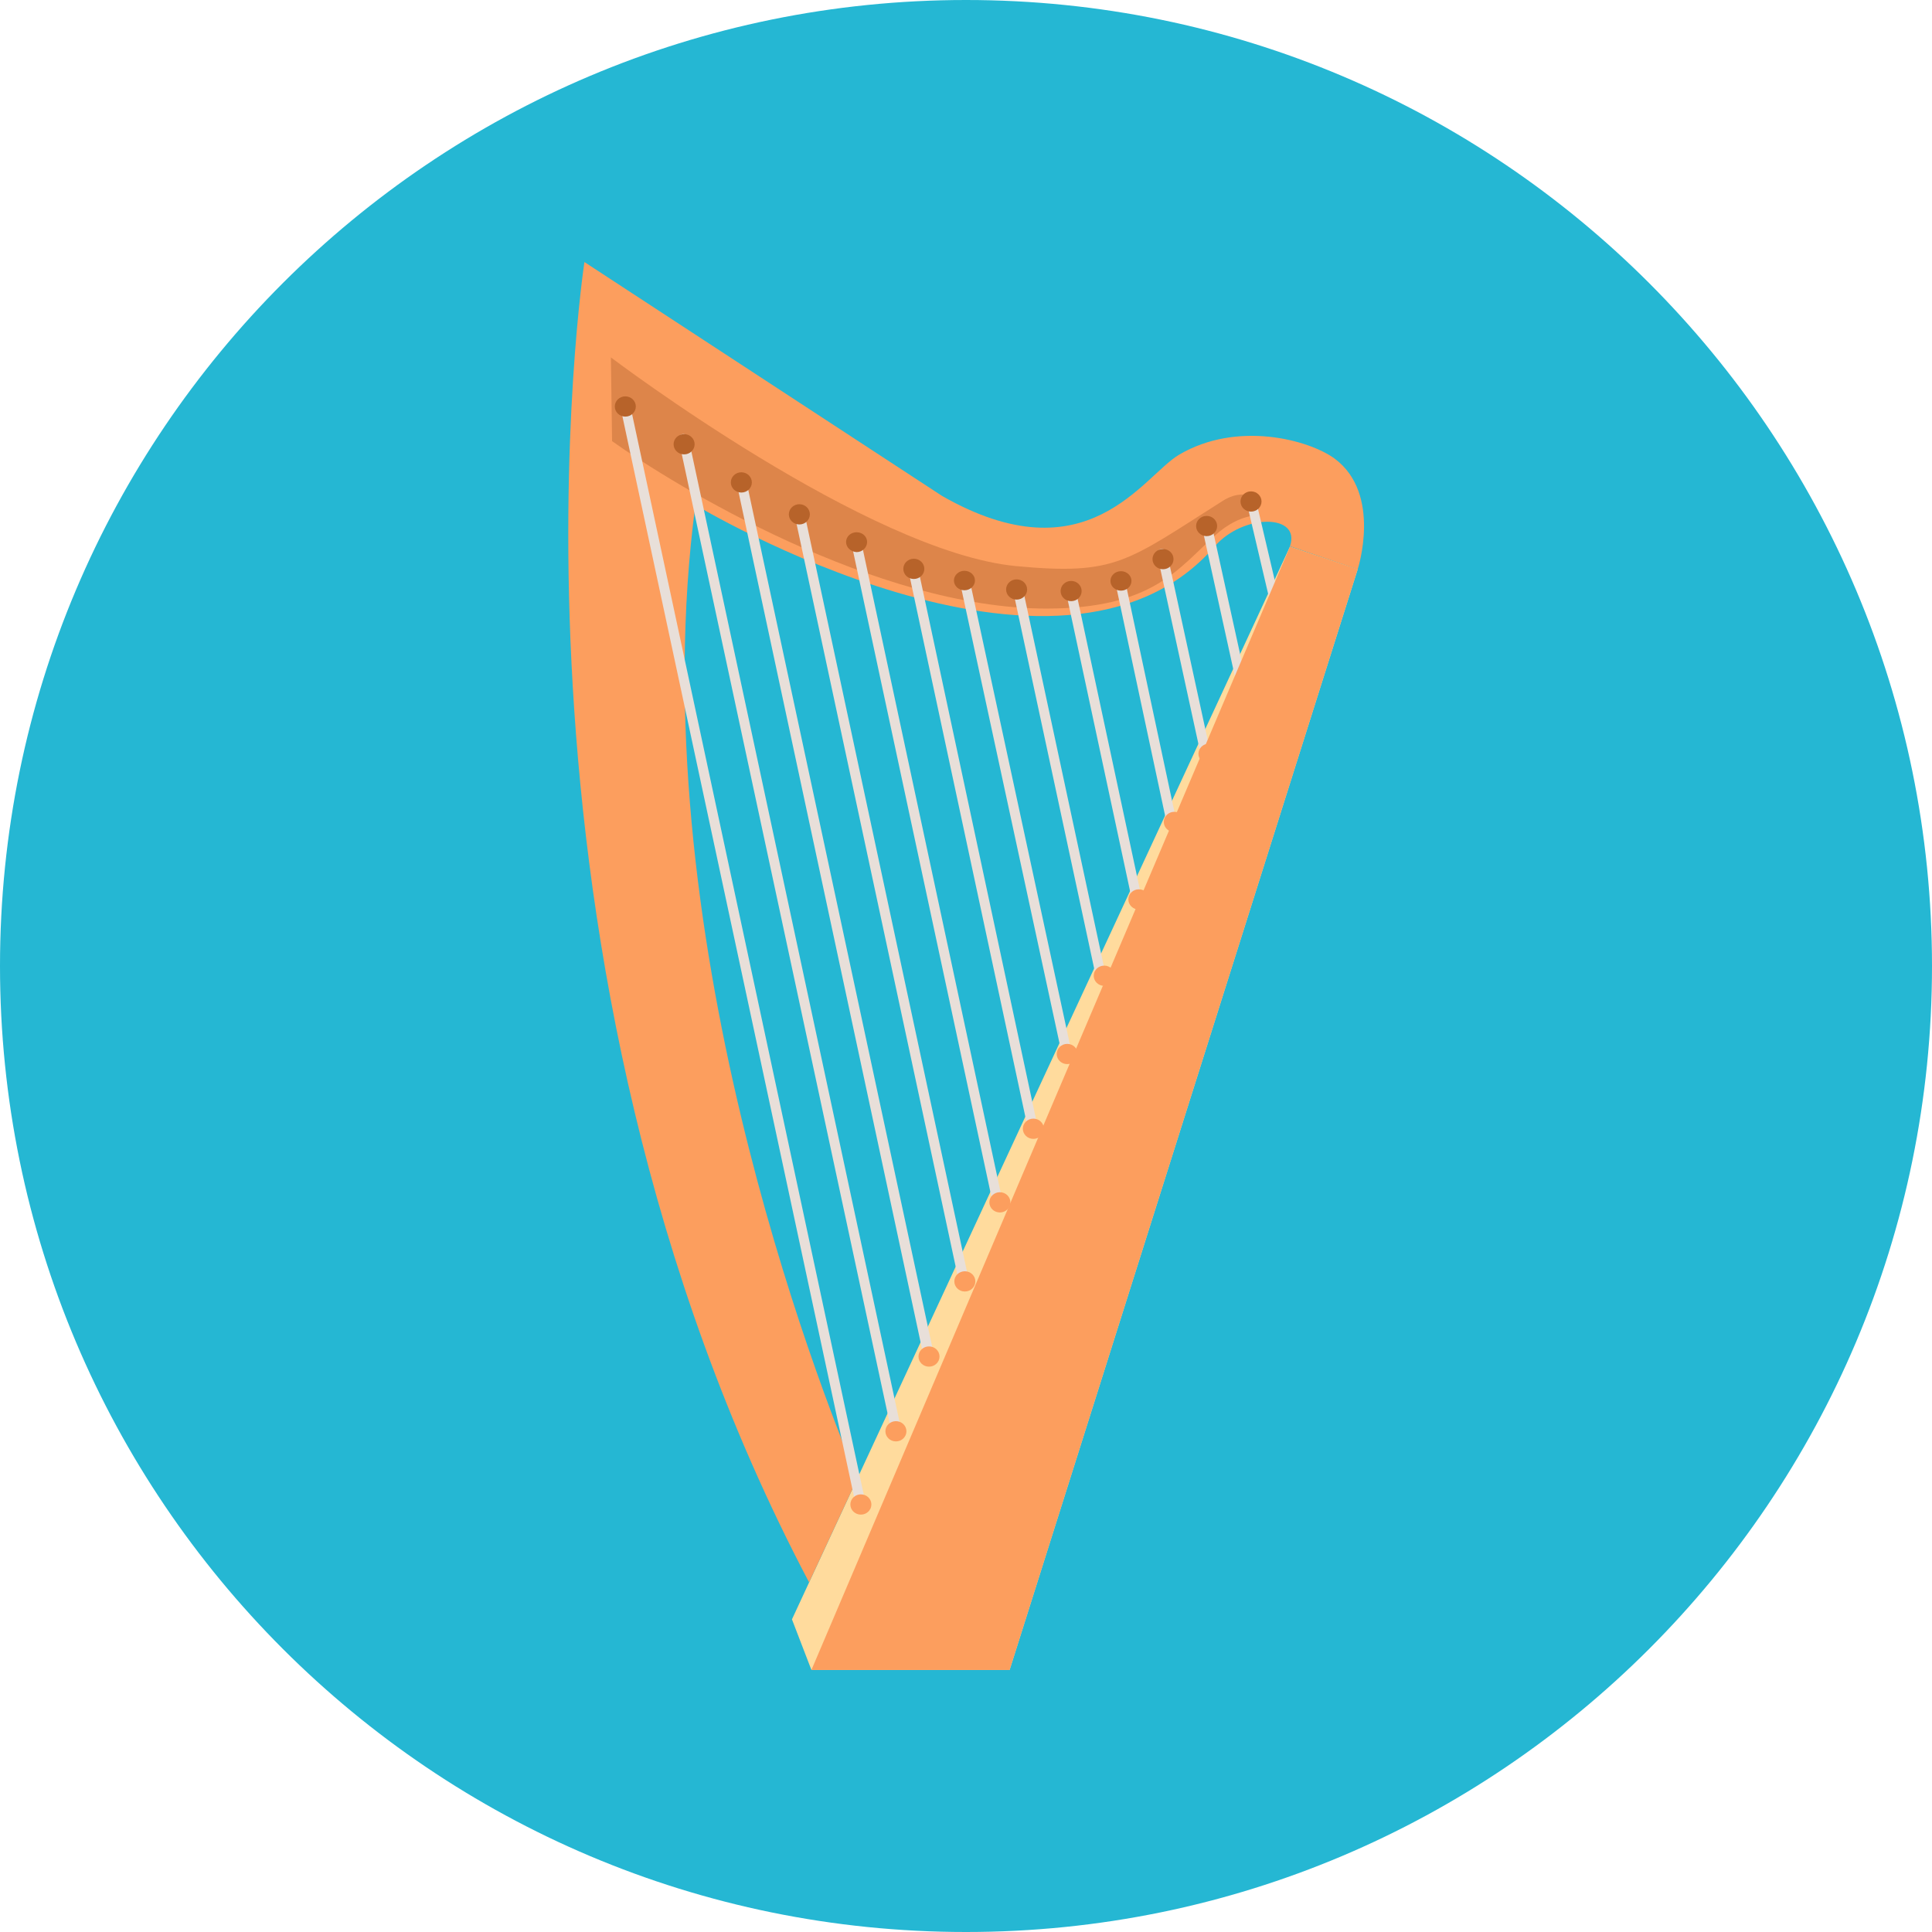 <?xml version="1.0" encoding="iso-8859-1"?>
<!-- Uploaded to: SVG Repo, www.svgrepo.com, Generator: SVG Repo Mixer Tools -->
<svg height="800px" width="800px" version="1.1" id="Layer_1" xmlns="http://www.w3.org/2000/svg" xmlns:xlink="http://www.w3.org/1999/xlink" 
	 viewBox="0 0 496.2 496.2" xml:space="preserve">
<path style="fill:#25B7D3;" d="M496.2,248.1C496.2,111.1,385.1,0,248.1,0S0,111.1,0,248.1s111.1,248.1,248.1,248.1
	S496.2,385.1,496.2,248.1z"/>
<polygon style="fill:#FFDB9D;" points="208.4,428.9 259.3,428.9 348.7,146.2 331.3,140.4 203.4,415.9 "/>
<path style="fill:#FC9E5E;" d="M302.8,116.8c-9.3,5.5-23.6,31.8-60.8,10.6l-91.9-60.1c0,0-27.2,178.1,57.7,339.1l12.4-26.7
	c-10-23.8-56-141.6-41.6-250c0,0,93.7,56.4,133.4,10.6c7.3-8.4,22.2-8.4,19.3,0l17.4,5.9c0,0,6.3-19.3-5.9-28.4
	C336.1,112.9,317.7,108,302.8,116.8z"/>
<path style="fill:#DD854A;" d="M268.8,156.3c-43.9,0-95.6-31.6-111.6-43l-0.3-21.5c0.7,0.5,66.1,50,104.1,53.6
	c25.7,2.4,28.3-1.1,53.1-16.8c1.9-1.2,5.1-2.5,8.8-0.7v4.5c-3.7,0-8,2.5-10.7,5C302.8,145.8,296.2,156.3,268.8,156.3z"/>
<g>
	<path style="fill:#E8DFD9;" d="M220.8,386.5c-0.6,0-1.1-0.4-1.2-0.9l-60.2-280.8c-0.1-0.6,0.3-1.3,1-1.4s1.3,0.3,1.5,0.9
		l60.2,280.8c0.1,0.6-0.3,1.3-1,1.4C221,386.5,220.9,386.5,220.8,386.5z"/>
	<path style="fill:#E8DFD9;" d="M230.2,368.8c-0.6,0-1.1-0.4-1.2-0.9l-54.7-255c-0.1-0.6,0.3-1.3,1-1.4s1.3,0.3,1.5,0.9l54.7,255
		c0.1,0.6-0.3,1.3-1,1.4C230.3,368.8,230.2,368.8,230.2,368.8z"/>
	<path style="fill:#E8DFD9;" d="M238.4,349.2c-0.6,0-1.1-0.4-1.2-0.9l-48-224.2c-0.1-0.6,0.3-1.3,1-1.4c0.7-0.1,1.3,0.3,1.5,0.9
		l48.1,224.1c0.1,0.6-0.3,1.3-1,1.4C238.6,349.2,238.5,349.2,238.4,349.2z"/>
	<path style="fill:#E8DFD9;" d="M247.5,330.2c-0.6,0-1.1-0.4-1.2-0.9l-42.2-197c-0.1-0.6,0.3-1.3,1-1.4c0.7-0.1,1.3,0.3,1.5,0.9
		l42.2,196.9c0.1,0.6-0.3,1.3-1,1.4C247.7,330.2,247.6,330.2,247.5,330.2z"/>
	<path style="fill:#E8DFD9;" d="M256.2,310c-0.6,0-1.1-0.4-1.2-0.9l-36.6-170.8c-0.1-0.6,0.3-1.3,1-1.4c0.7-0.1,1.3,0.3,1.5,0.9
		l36.6,170.8c0.1,0.6-0.3,1.3-1,1.4C256.4,310,256.3,310,256.2,310z"/>
	<path style="fill:#E8DFD9;" d="M265.2,290.8c-0.6,0-1.1-0.4-1.2-0.9l-30.7-143.4c-0.1-0.6,0.3-1.3,1-1.4c0.7-0.1,1.3,0.3,1.5,0.9
		l30.7,143.4c0.1,0.6-0.3,1.3-1,1.4C265.4,290.8,265.3,290.8,265.2,290.8z"/>
	<path style="fill:#E8DFD9;" d="M273.8,271.1c-0.6,0-1.1-0.4-1.2-0.9l-26.1-120.9c-0.1-0.6,0.3-1.3,1-1.4c0.7-0.1,1.3,0.3,1.5,0.9
		l26.1,120.9c0.1,0.6-0.3,1.3-1,1.4C273.9,271.1,273.9,271.1,273.8,271.1z"/>
	<path style="fill:#E8DFD9;" d="M282.4,250.5c-0.6,0-1.1-0.4-1.2-0.9l-20.6-96c-0.1-0.6,0.3-1.3,1-1.4c0.7-0.1,1.3,0.3,1.5,0.9
		l20.6,96c0.1,0.6-0.3,1.3-1,1.4C282.5,250.5,282.4,250.5,282.4,250.5z"/>
	<path style="fill:#E8DFD9;" d="M291.7,231c-0.6,0-1.1-0.4-1.2-0.9l-16.9-78.9c-0.1-0.6,0.3-1.3,1-1.4c0.7-0.1,1.3,0.3,1.5,0.9
		l16.9,78.9c0.1,0.6-0.3,1.3-1,1.4C291.9,231,291.8,231,291.7,231z"/>
	<path style="fill:#E8DFD9;" d="M300.5,210.7c-0.6,0-1.1-0.4-1.2-0.9l-12.7-59.5c-0.1-0.6,0.3-1.3,1-1.4c0.7-0.1,1.3,0.3,1.5,0.9
		l12.7,59.5c0.1,0.6-0.3,1.3-1,1.4C300.7,210.7,300.6,210.7,300.5,210.7z"/>
	<path style="fill:#E8DFD9;" d="M309.8,195.7c-0.6,0-1.1-0.4-1.2-0.9l-11.4-52.4c-0.1-0.6,0.3-1.3,1-1.4c0.7-0.1,1.3,0.3,1.5,0.9
		l11.4,52.4c0.1,0.6-0.3,1.3-1,1.4C310,195.7,309.9,195.7,309.8,195.7z"/>
	<path style="fill:#E8DFD9;" d="M318.5,175.3c-0.6,0-1.1-0.4-1.2-0.9l-8.6-39.1c-0.1-0.6,0.3-1.3,1-1.4c0.7-0.1,1.3,0.3,1.5,0.9
		l8.6,39.1c0.1,0.6-0.3,1.3-1,1.4C318.6,175.3,318.6,175.3,318.5,175.3z"/>
	<path style="fill:#E8DFD9;" d="M327.6,156.4c-0.6,0-1.1-0.4-1.2-0.9l-6.2-26.4c-0.1-0.6,0.3-1.3,0.9-1.4c0.7-0.1,1.3,0.3,1.5,0.9
		l6.2,26.4c0.1,0.6-0.3,1.3-0.9,1.4C327.8,156.4,327.7,156.4,327.6,156.4z"/>
</g>
<polygon style="fill:#FC9E5E;" points="208.4,428.9 259.3,428.9 348.7,146.2 331.3,140.4 "/>
<g>
	<ellipse style="fill:#B7632A;" cx="160.6" cy="104.4" rx="2.7" ry="2.6"/>
	<ellipse style="fill:#B7632A;" cx="175.7" cy="114.1" rx="2.7" ry="2.6"/>
	<ellipse style="fill:#B7632A;" cx="190.4" cy="123.9" rx="2.7" ry="2.6"/>
	<ellipse style="fill:#B7632A;" cx="205.3" cy="132.1" rx="2.7" ry="2.6"/>
	<path style="fill:#B7632A;" d="M217.3,139.2c0-1.4,1.2-2.5,2.7-2.5s2.7,1.1,2.7,2.5s-1.2,2.6-2.7,2.6
		C218.5,141.7,217.3,140.6,217.3,139.2z"/>
	<ellipse style="fill:#B7632A;" cx="234.7" cy="146.1" rx="2.7" ry="2.6"/>
	<ellipse style="fill:#B7632A;" cx="247.7" cy="149.1" rx="2.7" ry="2.5"/>
	<ellipse style="fill:#B7632A;" cx="261.1" cy="151.4" rx="2.7" ry="2.6"/>
	<ellipse style="fill:#B7632A;" cx="275.1" cy="151.8" rx="2.7" ry="2.6"/>
	<ellipse style="fill:#B7632A;" cx="287.9" cy="149.2" rx="2.7" ry="2.5"/>
	<ellipse style="fill:#B7632A;" cx="298.7" cy="143.6" rx="2.7" ry="2.6"/>
	<ellipse style="fill:#B7632A;" cx="309.9" cy="135.1" rx="2.7" ry="2.6"/>
	<ellipse style="fill:#B7632A;" cx="321.3" cy="128.8" rx="2.7" ry="2.6"/>
</g>
<g>
	<ellipse style="fill:#FC9E5E;" cx="221.1" cy="386.4" rx="2.7" ry="2.6"/>
	<ellipse style="fill:#FC9E5E;" cx="230.1" cy="367.6" rx="2.7" ry="2.6"/>
	<ellipse style="fill:#FC9E5E;" cx="238.6" cy="348.4" rx="2.7" ry="2.6"/>
	<ellipse style="fill:#FC9E5E;" cx="247.8" cy="329.1" rx="2.7" ry="2.6"/>
	<ellipse style="fill:#FC9E5E;" cx="256.8" cy="308.8" rx="2.7" ry="2.6"/>
	<ellipse style="fill:#FC9E5E;" cx="265.4" cy="289.9" rx="2.7" ry="2.6"/>
	<ellipse style="fill:#FC9E5E;" cx="274.1" cy="270.7" rx="2.7" ry="2.6"/>
	<ellipse style="fill:#FC9E5E;" cx="283.6" cy="250.6" rx="2.7" ry="2.6"/>
	<ellipse style="fill:#FC9E5E;" cx="292.5" cy="231" rx="2.7" ry="2.6"/>
	<ellipse style="fill:#FC9E5E;" cx="301.6" cy="211.1" rx="2.7" ry="2.6"/>
	<ellipse style="fill:#FC9E5E;" cx="310.5" cy="193.6" rx="2.7" ry="2.6"/>
</g>
</svg>